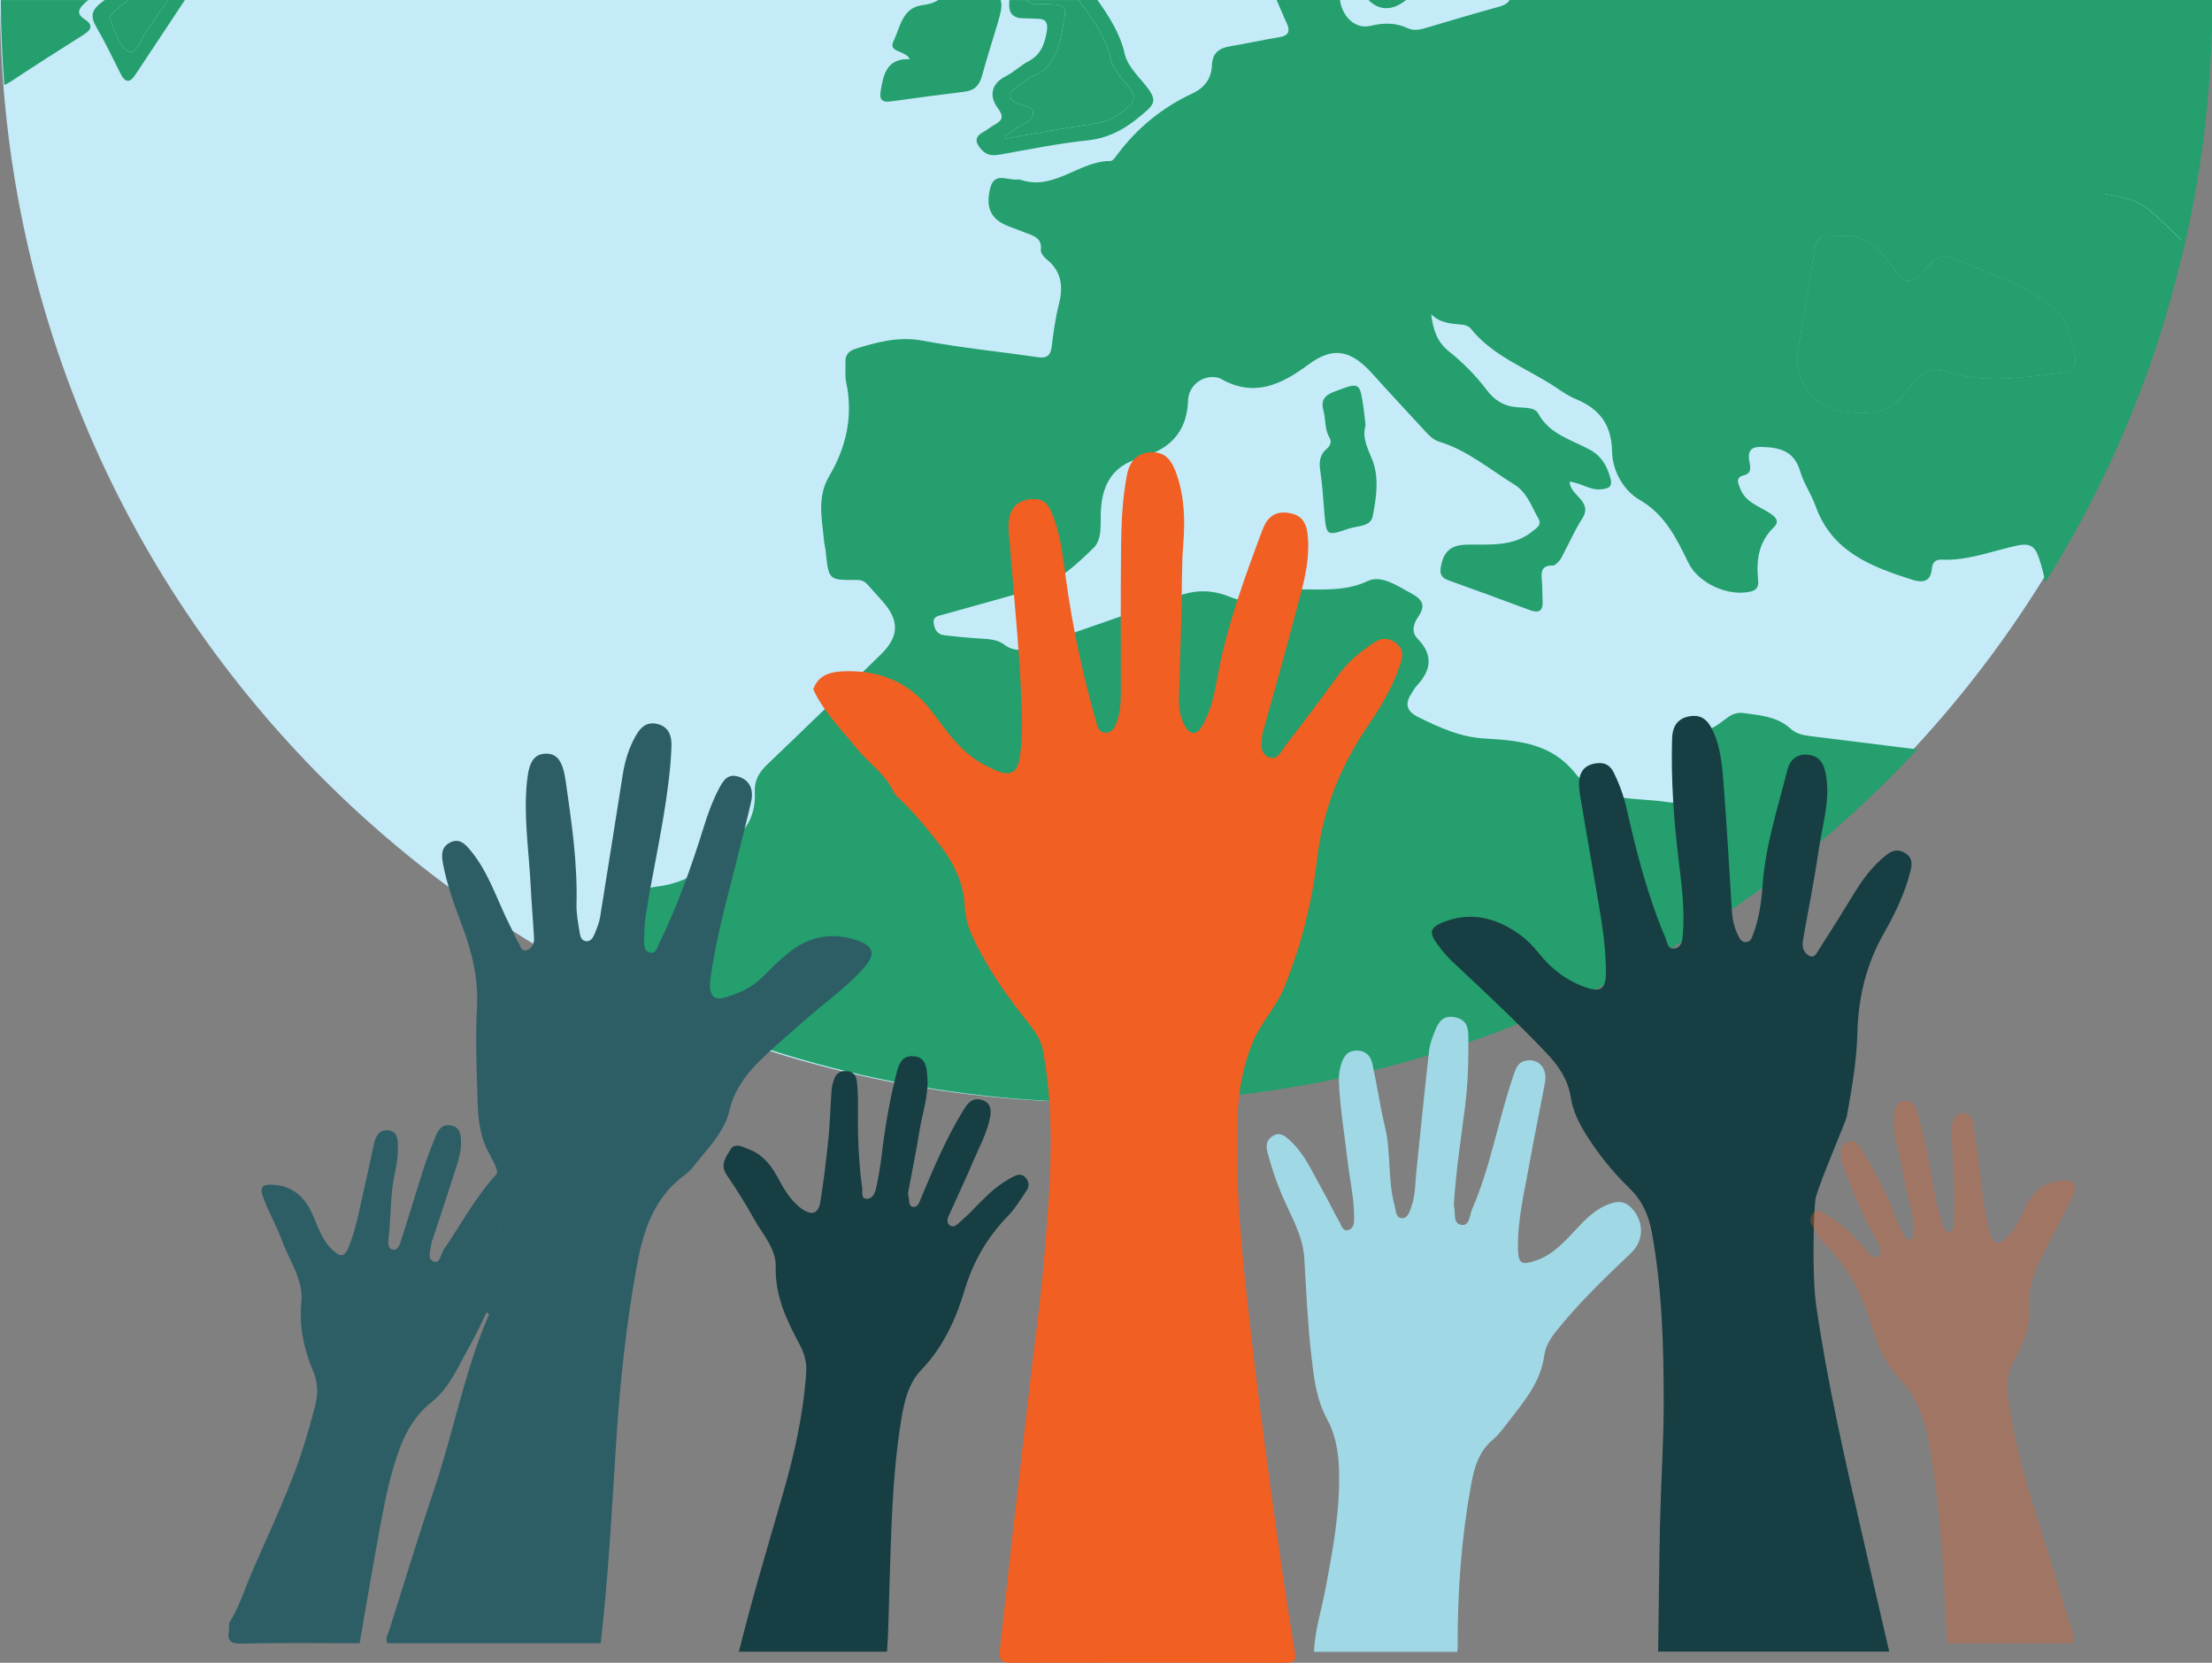 <svg xmlns="http://www.w3.org/2000/svg" id="Calque_2" data-name="Calque 2" viewBox="0 0 440.31 330.89"><rect x="0" y="0" width="440.31" height="330.89" fill="#808080" stroke="none"/><defs><style>      .cls-1 {        fill: #a1d8e5;      }      .cls-1, .cls-2, .cls-3, .cls-4, .cls-5, .cls-6, .cls-7, .cls-8 {        stroke-width: 0px;      }      .cls-2 {        fill: #c5ebf9;      }      .cls-3 {        fill: #2d5e66;      }      .cls-4 {        fill: #249f6d;      }      .cls-5 {        fill: #173e42;      }      .cls-6, .cls-8 {        fill: #f15f22;      }      .cls-7 {        fill: #f9f2af;      }      .cls-8 {        opacity: .3;      }    </style></defs><g id="Calque_5" data-name="Calque 5"><g id="Illustrations"><path class="cls-2" d="m439.52,0c-.11,71.07-33.95,134.23-86.4,174.3-36.97,28.3-83.22,45.1-133.37,45.1-5.6,0-11.14-.21-16.64-.62C89.64,210.29.17,115.61,0,0h439.52Z"></path><g><path class="cls-4" d="m428.01,42c-2.77-2.4-5.85-2.81-9.06-3.37-1.24-.22-1.99.29-1.32,1.61,3.86,7.71,5.71,16.71,13.69,21.78.32-1.03.62-2.08.91-3.13.64-2.27,1.24-4.55,1.8-6.85.29-1.14.56-2.29.81-3.43-2.13-2.3-4.39-4.51-6.82-6.6Zm-18.2,20.25c-5.18-4.94-11.86-7.04-18.23-9.71-5.1-2.16-5.23-2.3-8.95,1.73-2.21,2.42-3.5,2.23-5.34-.32-2.91-4.01-6.04-7.98-11.65-6.82-3.08-.94-4.1.38-4.5,3.02-1.02,6.74-2.23,13.45-3.35,20.19-.81,4.8,3.34,10.67,8.09,11.38,5.42.83,10.63,1,13.99-4.56.22-.33.62-.59.89-.92,1.8-2.43,4.02-3.18,6.98-2.23,7.68,2.42,15.44.99,23.14.1.86-.1,1.7-.3,2.07-1.26.76-2.07-1.46-9-3.13-10.6Z"></path><path class="cls-4" d="m16.78,3.77c-1.61-1.03-1.15-2,.02-3.08.25-.22.51-.45.76-.68H.16c.02,5.68.25,11.3.69,16.87.35-.1.76-.3,1.2-.59,4.84-3.2,9.74-6.33,14.63-9.41,1.68-1.05,1.81-2,.1-3.1ZM33.36,0c-.38.79-.89,1.57-1.51,2.3-1,1.22-1.68,2.7-2.69,3.93-1.14,1.46-1.94,4.58-3.4,4.05-2.11-.78-2.73-3.8-3.66-6.01-.57-1.34.76-2.11,1.64-2.81.59-.49,1.19-.97,1.8-1.46h-4.69c-.19.16-.4.32-.6.46-1.89,1.4-2.37,2.65-1.14,4.8,1.78,3.04,3.29,6.23,4.88,9.39.87,1.72,1.78,2,2.94.24,3.18-4.82,6.37-9.62,9.57-14.43.1-.14.21-.3.3-.46h-3.43Zm239.05,0c2.11,2.15,4.75,2.18,7.41.05.02-.02.05-.03.06-.05h-7.47Zm28.09,0c-.36.62-1.03,1.03-2.03,1.32-4.93,1.35-9.86,2.81-14.77,4.28-1.14.33-2.3.54-3.43.03-2.43-1.14-4.85-1.13-7.47-.48-2.81.68-5.4-1.53-6.01-4.8-.02-.11-.05-.24-.06-.35h-12.61c.67,1.51,1.29,3.07,1.99,4.56.76,1.65.44,2.54-1.49,2.85-3.26.52-6.5,1.27-9.76,1.8-2.19.35-3.5,1.34-3.61,3.69-.11,2.67-1.37,4.5-3.88,5.69-5.99,2.78-11.02,6.88-14.97,12.18-.38.51-.91,1.3-1.38,1.27-6.22-.03-11.16,5.98-17.8,3.75-.21-.06-.43-.11-.62-.08-1.89.3-4.56-1.59-5.44,1.56-1.08,4.01.09,6.36,3.43,7.69,1.19.46,2.38.91,3.58,1.37,1.59.6,3.29,1.03,3.02,3.42-.06.57.57,1.4,1.13,1.83,3.13,2.51,3.34,5.63,2.4,9.22-.68,2.7-1.03,5.47-1.38,8.2-.22,1.78-.98,2.35-2.78,2.08-7.58-1.11-15.26-1.86-22.78-3.27-4.8-.92-9.08.24-13.46,1.59-1.43.45-2.13,1.3-2.03,2.81.08,1.27-.14,2.59.14,3.83,1.45,6.74.02,12.97-3.39,18.74-2.46,4.18-1.41,8.46-1.02,12.76.06.75.27,1.48.35,2.21.57,5.67.57,5.71,6.14,5.66.94-.02,1.64.3,2.23.97.99,1.14,2.02,2.23,2.99,3.34,3.32,3.77,3.26,6.96-.37,10.49-7.47,7.33-14.97,14.61-22.54,21.83-1.65,1.56-2.67,3.18-2.57,5.55.19,3.97-1.14,7.28-4.53,9.63-.95.67-1.86,1.48-2.59,2.38-3.21,4.05-7.41,6.26-12.53,6.85-2.37.27-4.04,1.56-5.45,3.48-3.2,4.28-6.44,8.5-9.68,12.75,26.63,14.54,56.61,23.72,88.46,26.1,5.5.41,11.06.62,16.66.62,50.14,0,96.39-16.8,133.35-45.1,9.94-7.6,19.2-16.02,27.71-25.16-7.15-.89-14.29-1.8-21.44-2.67-1.41-.18-2.78-.52-3.83-1.49-2.62-2.4-5.96-2.61-9.22-3.07-1.11-.18-2.13.1-3.04.72-1.26.86-2.42,1.91-3.77,2.45-4.8,1.99-5.63,5.75-4.59,10.19.79,3.42-1.35,4.74-3.69,4.37-6.42-1.03-13.8.19-18.57-5.82-4.67-5.87-11.19-6.47-17.84-6.84-4.96-.25-9.27-2.24-13.56-4.39-2.03-1.03-2.48-2.51-1.22-4.45.37-.56.64-1.14,1.07-1.61,2.89-3.05,3.46-6.1.27-9.38-1.37-1.38-.87-3.02.09-4.42,1.57-2.24.81-3.48-1.43-4.67-2.78-1.49-5.9-3.72-8.66-2.42-7.42,3.54-15.77-.27-23.05,3.47-1.72.89-3.58-.08-5.26-.67-3.31-1.14-6.36-.97-9.63.24-9.43,3.47-18.95,6.63-28.39,10-2.16.78-4.05,1.05-6.01-.41-1.41-1.08-3.18-1.08-4.9-1.21-2.35-.13-4.67-.38-7.01-.64-1.43-.14-1.96-1.24-2.11-2.45-.19-1.38,1.05-1.41,1.91-1.67,6.06-1.72,12.14-3.34,18.18-5.13,4.75-1.4,8.31-4.82,11.72-8.12,1.88-1.83,1.29-5.09,1.48-7.68.33-5.18,2.51-8.71,7.63-10.16.7-.21,1.38-.52,2.1-.79q7.36-2.75,7.61-10.73c.1-2.86,2.77-5.07,5.63-4.59.3.05.64.13.91.29,6.6,3.75,11.97,1.19,17.44-2.85,4.9-3.64,8.44-2.88,12.64,1.75,3.42,3.81,6.92,7.55,10.4,11.33.87.94,1.73,1.91,3.02,2.29,5.61,1.72,10.05,5.53,14.94,8.54,2.53,1.56,3.37,4.34,4.74,6.71.78,1.29-.3,1.88-1.14,2.56-3.91,3.21-8.7,2.56-13.18,2.67-3.31.1-4.56,1.54-5.09,4.44-.25,1.41.14,2.16,1.51,2.65,5.42,1.94,10.84,3.93,16.23,5.94,1.81.67,2.62.14,2.53-1.81-.08-1.29-.03-2.57-.14-3.85-.14-1.69-.33-3.27,2.18-3.23.41.03.87-.52,1.24-.89.29-.3.48-.7.68-1.08,1.3-2.45,2.42-5.02,3.91-7.34,2.24-3.51-2.37-4.5-2.51-7.36,2.23.21,3.94,1.68,6.14,1.53,1.86-.16,2.51-.6,1.92-2.51-.71-2.3-1.73-4.15-4.05-5.4-3.66-1.99-8-3.04-10.25-7.2-.7-1.26-2.73-1.11-4.18-1.24-2.67-.19-4.53-1.37-6.12-3.5-2.19-2.89-4.77-5.47-7.61-7.73-2.27-1.83-3.05-4.39-3.39-7.28,1.78,1.8,3.97,1.89,6.18,2.08.59.05,1.34.32,1.67.76,4.5,5.63,11.3,7.93,17.02,11.76,1.24.83,2.48,1.7,3.86,2.26,4.8,1.97,7.19,5.12,7.28,10.6.08,3.69,2.26,7.61,5.4,9.43,5.18,2.99,7.41,7.73,9.79,12.59,2.03,4.13,8.01,6.8,12.48,5.69,1.45-.37,1.49-1.41,1.38-2.45-.37-3.86.13-7.39,3.12-10.3,1.35-1.29.22-2.21-.98-2.96-2.13-1.34-4.72-2.11-5.72-4.83-.45-1.21-.97-2.13.87-2.61,1.59-.43,1.13-1.83.94-2.96-.3-1.97.48-2.72,2.48-2.65,3.51.1,6.45.73,7.65,4.78.7,2.42,2.24,4.61,3.1,7.01,3.23,9.04,11,12.02,19.14,14.61,2.24.72,3.78.45,4.01-2.27.1-1.14.76-1.76,1.92-1.7,5.21.25,10.06-1.73,15.04-2.8,2.45-.52,3.5.06,4.29,2.32.57,1.69,1.03,3.35,1.29,5.07,10.4-16.63,18.63-34.73,24.29-53.95-7.98-5.07-9.82-14.07-13.69-21.78-.67-1.32.08-1.83,1.32-1.61,3.21.56,6.29.97,9.06,3.37,2.43,2.08,4.69,4.29,6.82,6.6,3.56-15.63,5.45-31.89,5.48-48.59h-139.82Zm112.45,72.85c-.37.95-1.21,1.16-2.07,1.26-7.71.89-15.47,2.32-23.14-.1-2.96-.95-5.18-.21-6.98,2.23-.27.33-.67.59-.89.92-3.35,5.56-8.57,5.39-13.99,4.56-4.75-.72-8.9-6.58-8.09-11.38,1.13-6.74,2.34-13.45,3.35-20.19.4-2.64,1.41-3.96,4.5-3.02,5.61-1.16,8.74,2.81,11.65,6.82,1.84,2.54,3.13,2.73,5.34.32,3.72-4.04,3.85-3.89,8.95-1.73,6.37,2.67,13.05,4.77,18.23,9.71,1.67,1.61,3.89,8.54,3.13,10.6Z"></path><path class="cls-4" d="m33.36,0c-.38.79-.89,1.57-1.51,2.3-1,1.22-1.68,2.7-2.69,3.93-1.14,1.46-1.94,4.58-3.4,4.05-2.11-.78-2.73-3.8-3.66-6.01-.57-1.34.76-2.11,1.64-2.81.59-.49,1.19-.97,1.8-1.46h7.82Z"></path><path class="cls-4" d="m409.81,62.25c-5.18-4.94-11.86-7.04-18.23-9.71-5.1-2.16-5.23-2.3-8.95,1.73-2.21,2.42-3.5,2.23-5.34-.32-2.91-4.01-6.04-7.98-11.65-6.82-3.08-.94-4.1.38-4.5,3.02-1.02,6.74-2.23,13.45-3.35,20.19-.81,4.8,3.34,10.67,8.09,11.38,5.42.83,10.63,1,13.99-4.56.22-.33.62-.59.89-.92,1.8-2.43,4.02-3.18,6.98-2.23,7.68,2.42,15.44.99,23.14.1.86-.1,1.7-.3,2.07-1.26.76-2.07-1.46-9-3.13-10.6Zm-1.83,9.09c-3.5.41-6.98.86-10.75,1.34-3.86-.67-7.98-1.29-12.03-2.15-1.95-.41-3.26.08-4.5,1.51-1.05,1.21-2.23,2.3-3.35,3.45-5.1,5.23-10.95,5.05-15.86-.45-.95-1.08-1.24-2.05-.97-3.48,1.08-5.88,1.94-11.78,3.07-17.64.27-1.35-.24-3.54,1.62-3.8,2.11-.25,4.55-.3,6.25,1.59,2.21,2.46,4.37,4.96,6.5,7.5,1.21,1.48,2.53,1.83,3.59.14,3.69-5.77,8.12-5.09,13.46-2.35,4.29,2.16,8.73,3.93,12.43,7.12,1.8,1.53,1.96,3.42,2.26,5.4.16,1.19-.6,1.69-1.72,1.81Z"></path><path class="cls-4" d="m434.02,52.03c.29-1.14.56-2.29.81-3.43-2.13-2.3-4.39-4.51-6.82-6.6-2.77-2.4-5.85-2.81-9.06-3.37-1.24-.22-1.99.29-1.32,1.61,3.86,7.71,5.71,16.71,13.69,21.78.32-1.03.62-2.08.91-3.13-6.01-3.72-7.34-10.36-10.38-16.48,2.29-.06,3.18,1.05,4.23,1.92,2.86,2.38,5.5,4.96,7.95,7.71Z"></path><path class="cls-4" d="m228.85,18.06c-1.7-2.45-4.31-4.51-4.98-7.39-.94-4.1-3.12-7.41-5.42-10.67h-3.69c.3.49.65.99,1.02,1.46,2.38,3.12,4.4,6.41,5.36,10.4.52,2.15,2.43,3.97,3.82,5.85,1.03,1.38.91,2.43-.4,3.56-1.96,1.72-3.97,3-6.71,3.35-5.9.79-11.72,1.96-17.58,2.96-.06-.16-.14-.33-.21-.51.59-.4,1.21-.79,1.78-1.24,1.32-1.06,3.67-1.53,3.81-3.13.17-1.81-2.38-1.53-3.64-2.35-1.4-.94-1.37-1.75-.06-2.67,1.14-.79,2.18-1.84,3.4-2.37,5.6-2.29,5.67-7.47,6.6-12.21.3-1.53-.54-2.16-1.94-2.21-1.06-.06-2.15-.14-3.19-.08-.14,0-.27.02-.4.02-.21,0-.41-.02-.59-.05-.35-.05-.65-.13-.89-.27-.11-.05-.21-.11-.29-.19-.03,0-.06-.03-.08-.06-.08-.06-.16-.14-.21-.22-.03-.02-.05-.02-.03-.03h-3.4c0,.19-.02.38-.03.57-.17,2.24.94,3.1,3.02,3.07.84-.02,1.72.08,2.58.08,1.72,0,2.13.84,1.88,2.48-.43,2.53-1.18,4.69-3.66,5.99-1.61.83-2.92,2.18-4.55,2.99-3.07,1.57-3.21,4.13-1.53,6.36,1.57,2.11.41,2.62-1,3.48-.64.38-1.22.86-1.88,1.22-1.86,1.03-1.64,2.13-.37,3.54,1.11,1.24,2.32,1.21,3.78.95,5.77-1.02,11.54-2.21,17.34-2.81,4.91-.51,8.5-2.96,11.95-6.09,1.45-1.34,1.38-2.3.37-3.78Z"></path><path class="cls-4" d="m224.56,21.27c-1.96,1.72-3.97,3-6.71,3.35-5.9.79-11.72,1.96-17.58,2.96-.06-.16-.14-.33-.21-.51.59-.4,1.21-.79,1.78-1.24,1.32-1.06,3.67-1.53,3.81-3.13.17-1.81-2.38-1.53-3.64-2.35-1.4-.94-1.37-1.75-.06-2.67,1.14-.79,2.18-1.84,3.4-2.37,5.6-2.29,5.67-7.47,6.6-12.21.3-1.53-.54-2.16-1.94-2.21-1.06-.06-2.15-.14-3.19-.08-.14,0-.27.02-.4.02-.21,0-.41-.02-.59-.05-.35-.05-.65-.13-.89-.27-.11-.05-.21-.11-.29-.19-.03,0-.06-.03-.08-.06-.08-.06-.16-.14-.21-.22-.03-.02-.05-.02-.03-.03h10.43c.3.49.65.99,1.02,1.46,2.38,3.12,4.4,6.41,5.36,10.4.52,2.15,2.43,3.97,3.82,5.85,1.03,1.38.91,2.43-.4,3.56Z"></path><path class="cls-4" d="m199.17,0h-12.4c-.94.64-2.04.87-3.29,1.05-3.91.56-4.29,4.42-5.6,7.09-1.18,2.37,2.26,1.76,3.24,3.64-4.63-.21-5.28,3.05-5.83,6.42-.27,1.53.27,2.19,1.89,2,4.94-.7,9.9-1.34,14.88-1.96,1.96-.24,2.91-1.3,3.42-3.16.95-3.51,2.07-6.95,3.1-10.41.7-2.32.97-3.75.59-4.67Zm-7.6.95s-1-.22-1.37.17c-1.84,2.13-4.26,2.88-6.84,3.66-1.08.32-2.77,2.15-.89,3.45,1.56,1.1,3.21,1.72,2.69,4.04-.51,2.23-2.65,1.73-4.13,2.38-.17.1-.4.1-.6.18-.59.25-1.34.49-1.21,1.26.13.81.94.73,1.57.67,1.59-.16,3.18-.56,4.75-.56,4.86.02,8.15-1.65,8.62-7.03.11-1.35.75-2.65,1.14-3.99q1.13-3.94-3.73-4.23Z"></path><path class="cls-4" d="m195.3,5.18c-.38,1.34-1.03,2.63-1.13,3.99-.47,5.38-3.76,7.04-8.62,7.02-1.58,0-3.16.4-4.76.57-.63.06-1.44.14-1.58-.67-.12-.77.63-1.01,1.21-1.25.2-.08.42-.08.61-.18,1.48-.65,3.62-.16,4.13-2.39.53-2.31-1.13-2.93-2.69-4.03-1.86-1.32-.18-3.14.89-3.46,2.59-.77,5-1.52,6.84-3.64.36-.41,1.42-.18,1.38-.18q4.86.28,3.72,4.23Z"></path><path class="cls-4" d="m273.25,102.74c-.42,2.12-3.12,1.88-4.86,2.49-4.33,1.46-4.35,1.4-4.76-3.02-.24-2.75-.38-5.52-.79-8.26-.28-1.8-.26-3.36,1.25-4.63.69-.59,1.05-1.38.53-2.27-.97-1.64-.69-3.52-1.17-5.26-.57-2.08.16-3.1,2.12-3.84,5.1-1.92,5.08-2,5.85,3.22.16,1.05.24,2.1.4,3.5-.69,2.27.3,4.33,1.3,6.74,1.44,3.46.87,7.61.12,11.33Z"></path></g></g><path class="cls-3" d="m170.46,187.08c-4.82-1.62-9.39-.75-13.38,2.44-1.88,1.51-3.61,3.21-5.31,4.92-2.14,2.14-4.77,3.28-7.6,4.1-1.84.53-2.7-.31-2.85-2.05-.06-.73.07-1.49.17-2.23,1.22-8.67,3.71-17.06,5.78-25.54.74-3.07,1.57-6.12,2.25-9.2.55-2.45-.33-4.19-2.31-4.9-2.38-.85-3.28.75-4.17,2.46-1.24,2.38-2.14,4.88-2.93,7.43-2.51,8.03-5.3,15.95-9.04,23.5-.34.69-.54,1.8-1.63,1.57-1.08-.23-1.27-1.25-1.24-2.2.06-1.74.07-3.5.34-5.22,1.37-8.7,3.39-17.3,4.47-26.05.32-2.56.59-5.13.65-7.7.05-1.89-.47-3.69-2.65-4.3-2.17-.6-3.44.52-4.45,2.29-1.38,2.42-2.17,5.03-2.6,7.76-1.51,9.43-2.97,18.88-4.5,28.32-.19,1.13-.64,2.23-1.07,3.3-.31.77-.78,1.63-1.76,1.51-1.03-.12-1.15-1.18-1.28-1.93-.3-1.8-.64-3.64-.59-5.45.21-8.28-1-16.42-2.17-24.57-.54-3.79-1.65-5.34-3.76-5.36-2.37-.03-3.5,1.38-3.92,5.41-.74,7.07.4,14.1.74,21.15.16,3.4.48,6.79.66,10.2.05,1.06-.49,2.08-1.51,2.36-1.07.3-1.22-.95-1.63-1.58-.62-.97-1.02-2.08-1.56-3.12-2.62-5.08-4.23-10.71-7.98-15.2-1.06-1.27-2.19-2.46-4.02-1.55-1.72.86-1.77,2.35-1.46,4.07.79,4.28,2.27,8.35,3.8,12.39,2.03,5.35,3.32,10.74,2.99,16.56-.28,5.14-.13,10.32.04,15.48.14,4.41.02,8.87,2.18,13,1.35,2.6,2.27,4.04,1.52,4.7-.55.49-1,1.11-1.47,1.69-3.36,4.14-5.93,8.82-8.92,13.2-.57.84-.68,2.91-2.08,2.26-1.22-.56-.48-2.36-.32-3.62.05-.33.2-.64.3-.96,1.38-4.19,2.79-8.36,4.12-12.57.69-2.21,1.56-4.38,1.46-6.79-.06-1.45-.22-2.66-1.88-3.06-1.82-.44-2.61.73-3.17,2.1-.85,2.08-1.67,4.18-2.36,6.31-1.55,4.83-2.98,9.71-4.56,14.53-.25.76-.61,2.02-1.76,1.69-.88-.26-.79-1.4-.69-2.21.51-4.28.3-8.63,1.23-12.89.41-1.85.71-3.76.62-5.7-.06-1.42-.21-2.77-2-2.9-1.65-.12-2.36,1.04-2.69,2.42-.58,2.42-1.02,4.88-1.6,7.31-1.06,4.44-1.75,8.99-3.41,13.28-.86,2.23-1.66,2.35-3.38.73-2.08-1.97-2.83-4.64-3.96-7.13-1.45-3.23-3.83-5.46-7.52-5.76-2.56-.21-3.06.44-2.11,2.89,1.08,2.78,2.59,5.41,3.6,8.22,1.45,4.01,4.29,7.72,3.86,12.17-.47,4.91.49,9.44,2.36,13.85.93,2.18.98,4.37.44,6.59-.62,2.5-1.33,4.98-2.08,7.44-2.73,8.94-6.86,17.32-10.54,25.87-1.47,3.41-2.55,7.02-4.58,10.19,0,.5.07,1.01-.02,1.49-.35,2.01.27,2.63,2.47,2.58,7.84-.18,15.69-.07,23.55-.07,1.37-7.86,2.68-15.74,4.15-23.58.97-5.15,1.98-10.29,3.84-15.23,1.35-3.56,3.18-6.67,6.26-9.11,3.76-2.97,5.5-7.46,7.8-11.49,1.19-2.06,2.14-4.26,3.23-6.45.29.27.49.4.47.44-4.84,11.11-6.97,23.07-10.82,34.49-3.16,9.38-6.04,18.86-9.02,28.3-.27.84-.86,1.66-.41,2.63h42.49c1.51-13.22,2.22-26.51,3.06-39.78.74-11.89,2-23.69,4.14-35.4,1.29-7.05,3.43-13.54,9.54-18.02.93-.67,1.69-1.61,2.41-2.52,2.54-3.18,5.47-6.15,6.46-10.26.92-3.89,3.11-7.02,5.84-9.72,3.13-3.1,6.52-5.94,9.83-8.85,3.69-3.23,7.75-6.05,11.02-9.75,2.47-2.78,2.18-4.42-1.42-5.62Zm-70.88,55.43c.04-.14.08-.28.12-.42-.03.15-.07.29-.11.44t-.01.02v-.04Z"></path><path class="cls-5" d="m330.06,328.69c.13-8.65.19-17.31.39-25.96.18-7.82.71-15.64.72-23.46,0-11.4-.31-22.79-2.37-34.05-.61-3.33-1.86-6.25-4.42-8.73-3.23-3.12-6.07-6.64-8.49-10.44-1.51-2.38-2.79-4.83-3.23-7.75-.51-3.36-2.4-6.19-4.73-8.64-6.02-6.34-12.41-12.3-18.79-18.27-1.15-1.07-2.17-2.3-3.09-3.58-1.63-2.26-1.39-3.25,1.25-4.3,5.34-2.12,10.29-.94,14.86,2.22,1.57,1.09,2.94,2.44,4.14,3.95,2.49,3.13,5.56,5.5,9.36,6.81,2.87.99,3.95.35,4-2.69.07-4.84-.71-9.61-1.51-14.37-1.2-7.13-2.48-14.25-3.66-21.39-.62-3.75.37-5.62,2.98-6.1,1.66-.3,2.92.12,3.72,1.73,1.15,2.32,2.03,4.74,2.6,7.26,1.99,8.77,4.2,17.47,7.76,25.77.35.82.36,2.25,1.75,2.05,1.28-.18,1.56-1.37,1.66-2.49.44-5-.19-9.96-.79-14.9-.99-8.11-1.57-16.23-1.33-24.4.06-2.2.92-3.9,3.28-4.38,2.31-.47,3.7.49,4.73,2.62,1.68,3.49,1.96,7.22,2.25,10.93.64,8.29,1.1,16.6,1.62,24.9.11,1.76.44,3.47,1.23,5.05.33.65.65,1.43,1.58,1.4.95-.03,1.17-.85,1.43-1.53,1.21-3.14,1.65-6.45,1.89-9.76.56-7.95,3.05-15.48,4.98-23.12.45-1.79,1.85-3.06,3.89-2.9,2.05.16,3.18,1.33,3.63,3.46,1.13,5.35-.6,10.42-1.34,15.57-.82,5.76-1.99,11.47-3,17.2-.1.57-.21,1.16-.18,1.73.07.98.61,1.82,1.49,2.15.91.35,1.32-.65,1.67-1.2,2.39-3.7,4.73-7.45,7.02-11.21,1.79-2.93,3.8-5.65,6.55-7.78,1.19-.92,2.29-1.16,3.64-.34,1.41.86,1.48,1.97,1.12,3.43-1.08,4.42-3.01,8.49-5.24,12.38-3.57,6.23-5.18,12.86-5.36,20.01-.14,5.57-1.11,11.09-2.1,16.58-.19,1.04-5.23,12.57-6.2,16.23-.35,1.32-.81,15.2.11,21.5,2.28,15.66,5.83,31.06,9.37,46.46,1.71,7.45,3.44,14.89,5.16,22.33h-46Z"></path><path class="cls-1" d="m261.57,328.69c.13-4.18,1.44-8.14,2.21-12.2,1.51-7.93,3.01-15.84,2.76-23.99-.11-3.58-.7-7.01-2.38-10.1-2.19-4.01-2.64-8.39-3.14-12.74-.74-6.42-1.01-12.88-1.4-19.34-.27-4.48-2.67-8.37-4.4-12.4-1.19-2.77-2.11-5.59-2.89-8.49-.4-1.48-.26-2.64,1.13-3.43,1.39-.79,2.36.1,3.3.95,2.92,2.63,4.41,6.22,6.3,9.54,1.28,2.24,2.36,4.59,3.64,6.83.36.63.6,1.8,1.73,1.44,1.04-.34,1.1-1.34,1.11-2.29.04-3.93-.87-7.76-1.32-11.63-.6-5.2-1.49-10.37-1.71-15.61-.05-1.26.14-2.49.54-3.68.49-1.46,1.28-2.5,3-2.49,1.81,0,2.8,1.07,3.14,2.65.9,4.22,1.54,8.5,2.53,12.7,1.22,5.13.48,10.48,1.9,15.57.26.93.21,2.3,1.31,2.43,1.29.15,1.64-1.26,2-2.23.84-2.29.76-4.74,1.01-7.13.84-8.01,1.62-16.04,2.54-24.04.17-1.46.76-2.9,1.33-4.27.68-1.64,1.69-2.74,3.84-2.3,2.15.44,2.61,1.88,2.63,3.64.06,4.74-.06,9.48-.66,14.2-.82,6.43-1.82,12.84-2.21,19.31,0,.08-.05.17-.02.25.43,1.36-.3,3.58,1.44,3.91,1.73.32,1.67-1.9,2.18-3.08,3.72-8.5,5.19-17.71,8.18-26.44.44-1.3.79-2.8,2.48-3.15,2.55-.53,4.39,1.48,3.87,4.32-.98,5.31-2.11,10.6-3.05,15.92-1,5.64-2.42,11.23-2.33,17.03.05,3.14.64,3.48,3.58,2.49,3.33-1.12,5.54-3.59,7.82-6.02,2.05-2.19,4.07-4.35,7.09-5.33,1.77-.57,3.02-.31,4.23,1.03,2.4,2.65,2.37,6.38-.19,8.8-5.24,4.99-10.47,9.99-14.99,15.67-1.11,1.4-2.07,2.94-2.29,4.66-.68,5.25-3.91,9.08-6.95,13.02-1.06,1.38-2.12,2.83-3.43,3.95-2.97,2.55-3.7,6.03-4.33,9.56-1.86,10.43-2.59,20.95-2.54,31.54,0,.33-.05.66-.08,1h-28.5Z"></path><path class="cls-5" d="m147.08,328.69c2.62-10.56,5.76-20.98,8.77-31.43,2.28-7.9,4.08-15.92,4.63-24.16.13-1.97-.34-3.73-1.28-5.49-2.59-4.84-4.94-9.7-4.79-15.51.1-3.66-2.65-6.5-4.35-9.58-1.65-2.98-3.47-5.88-5.4-8.69-1.38-2.01-.16-3.57.72-5.03.91-1.52,2.43-.55,3.61-.12,2.63.96,4.36,2.96,5.66,5.36,1.32,2.41,2.63,4.84,4.93,6.5,1.95,1.42,3.33,1,3.71-1.34.67-4.18,1.18-8.39,1.61-12.6.33-3.22.39-6.47.63-9.7.05-.73.27-1.47.52-2.17.41-1.16,1.28-1.67,2.53-1.59,1.23.08,1.82.88,1.96,1.92.19,1.48.26,2.99.24,4.48-.07,5.66.06,11.3.85,16.91.11.79-.38,2.17,1.05,2.1,1.09-.06,1.53-1.24,1.74-2.19.44-2.11.82-4.24,1.07-6.38.67-5.62,1.6-11.18,3.03-16.66.48-1.85,1.18-3.35,3.46-3.12,2.25.23,2.41,2.07,2.58,3.69.41,3.88-.96,7.56-1.56,11.32-.61,3.85-1.41,7.67-2.12,11.51-.07.4-.2.86-.08,1.21.27.76-.04,2,.82,2.21,1.1.28,1.43-1.03,1.73-1.75,2.49-5.98,5.01-11.93,8.43-17.48.9-1.46,1.72-2.46,3.46-2.07,1.93.42,2.15,1.97,1.84,3.53-.63,3.21-2.25,6.07-3.5,9.05-1.42,3.37-3.01,6.67-4.5,10.01-.36.81-.93,1.84.08,2.46.84.52,1.52-.39,2.13-.9,2.65-2.27,4.8-5.09,7.66-7.14.87-.63,1.8-1.21,2.75-1.7.83-.42,1.71-.68,2.48.24.69.83.73,1.71.17,2.53-1.16,1.72-2.24,3.54-3.67,5.01-4.07,4.2-6.9,8.95-8.61,14.62-1.76,5.86-4.23,11.43-8.69,16.06-2.85,2.96-3.59,7.24-4.2,11.3-1.61,10.63-1.79,21.34-2.14,32.06-.14,4.23-.17,8.48-.47,12.71h-29.5Z"></path><path class="cls-8" d="m387.56,327c-.59-13.36-1.22-26.72-3.62-39.9-.87-4.77-2.38-9.21-5.97-12.91-3.17-3.26-4.59-7.74-5.95-11.98-1.82-5.68-4.66-10.59-8.88-14.77-.93-.92-1.54-2.16-2.28-3.26-.62-.92-.75-1.89.03-2.75.84-.92,1.72-.26,2.48.18,2.93,1.67,5.3,3.99,7.54,6.48.83.92,1.81,2.68,2.99,1.86,1-.7.07-2.47-.58-3.59-2.57-4.39-4.4-9.11-6.25-13.82-.24-.62-.48-1.26-.56-1.91-.16-1.33-.35-2.73,1.33-3.36,1.68-.62,2.23.75,2.85,1.75,2.53,4.11,4.84,8.33,6.45,12.91.46,1.32,1.15,2.57,1.8,3.82.26.5.67,1.1,1.34.9.66-.19.66-.88.68-1.47.08-3.55-1.32-6.83-1.86-10.27-.49-3.11-1.38-6.16-1.95-9.27-.23-1.29-.18-2.66-.08-3.97.09-1.18.45-2.4,1.89-2.59,1.55-.21,2.3.91,2.65,2.14.77,2.72,1.45,5.47,2.04,8.23.89,4.14,1.28,8.38,2.48,12.46.19.64.35,1.28.58,1.91.23.63.54,1.39,1.29,1.33,1.04-.09.86-1.08.9-1.78.28-5.49-.04-10.97-.37-16.45-.07-1.08-.07-2.18.09-3.24.17-1.12.75-2.1,2.05-2.16,1.21-.06,1.87.81,2.04,1.84.55,3.35,1.05,6.72,1.43,10.1.45,4.05.92,8.1,1.98,12.04.57,2.11,1.56,2.42,3.12.96,1.54-1.44,2.61-3.17,3.42-5.14,1.44-3.49,3.75-6.14,7.84-6.38,2.49-.15,3.16.7,2.1,3-1.77,3.85-3.85,7.55-5.75,11.34-1.74,3.48-3.26,6.88-2.92,11.1.3,3.72-1.36,7.36-3.16,10.63-1.37,2.48-1.35,5-1,7.5,1.12,8.16,3.33,16.07,5.84,23.92,2.38,7.43,4.6,14.91,6.89,22.37.22.72.3,1.47.06,2.22h-25Z"></path><path class="cls-6" d="m177.63,157.11c-1.67-3.27-4.78-5.29-7.02-8.08-3.08-3.83-6.62-7.3-8.73-11.84,1.01-3.01,3.68-3.53,6.21-3.61,7.08-.23,13.05,2.22,17.41,8.03,3.15,4.19,6.11,8.58,11.08,10.92.8.38,1.59.8,2.42,1.08,2.11.71,3.42.04,3.85-2.25.95-5.04.54-10.12.31-15.16-.3-6.65-.96-13.28-1.49-19.91-.28-3.54-.62-7.07-.9-10.61-.32-4.13,1.43-6.31,4.93-6.37,1.75-.03,2.73.7,3.46,2.31,1.94,4.3,2.37,8.91,3,13.47,1.32,9.61,3.32,19.06,5.99,28.38.29.99.44,2.27,1.79,2.34,1.39.07,1.98-1.06,2.37-2.18.66-1.86.8-3.81.8-5.78,0-9.61-.06-19.21.04-28.82.06-4.85.25-9.72,1.17-14.5.51-2.64,1.99-4.53,5.03-4.53,2.83,0,3.96,1.86,4.8,4.2,1.62,4.55,1.76,9.27,1.39,13.96-.38,4.8-.24,9.59-.38,14.39-.16,5.42-.32,10.84-.48,16.26-.06,1.89.19,3.75,1.06,5.43,1.11,2.13,2.45,2.18,3.64.09,1.65-2.89,2.33-6.15,2.91-9.37,1.83-10.2,5.4-19.86,9-29.5,1.07-2.87,2.82-3.86,5.54-3.33,2.66.51,3.33,2.37,3.52,4.87.4,5.46-1.28,10.52-2.62,15.64-1.95,7.47-4.08,14.9-6.14,22.34-.09.34-.25.68-.29,1.02-.22,1.77-.72,3.9,1.32,4.7,1.72.67,2.5-1.37,3.34-2.45,3.55-4.55,7-9.18,10.39-13.85,1.97-2.72,4.49-4.78,7.26-6.58,1.4-.91,2.77-.97,4.19.1,1.46,1.09,1.56,2.34,1.03,3.98-1.42,4.36-3.64,8.3-6.21,12.03-5.64,8.19-9.29,16.96-10.45,27-1.01,8.79-3.22,17.45-6.61,25.71-1.6,3.89-4.62,6.93-6.23,10.84-1.9,4.6-2.76,9.36-2.97,14.26-.6,14.16.89,28.2,2.49,42.24,1.77,15.52,3.87,30.99,6.07,46.45.86,6.06,1.78,12.12,2.8,18.16.27,1.58.16,2.31-1.68,2.31-18.33-.04-36.66-.04-54.99,0-1.93,0-2.21-.94-2.03-2.51.83-7.41,1.6-14.82,2.44-22.22,1.14-10.05,2.31-20.09,3.47-30.14.98-8.46,2.17-16.91,2.88-25.39,1.15-13.8,2.39-27.62-.18-41.41-.36-1.95-1.28-3.6-2.55-5.18-4.46-5.55-8.58-11.33-11.58-17.84-.91-1.96-1.39-3.97-1.5-6.16-.23-4.7-2.42-8.71-5.23-12.31-2.55-3.27-5.21-6.48-8.29-9.3-.38-.34-.57-.88-.85-1.33Z"></path><path class="cls-7" d="m99.59,244.22c.04-.15.07-.29.11-.44-.04.14-.08.28-.13.42,0,0,.02.01.02.01Z"></path><polygon class="cls-7" points="101.58 240.7 101.51 240.77 101.59 240.71 101.58 240.7"></polygon></g></svg>